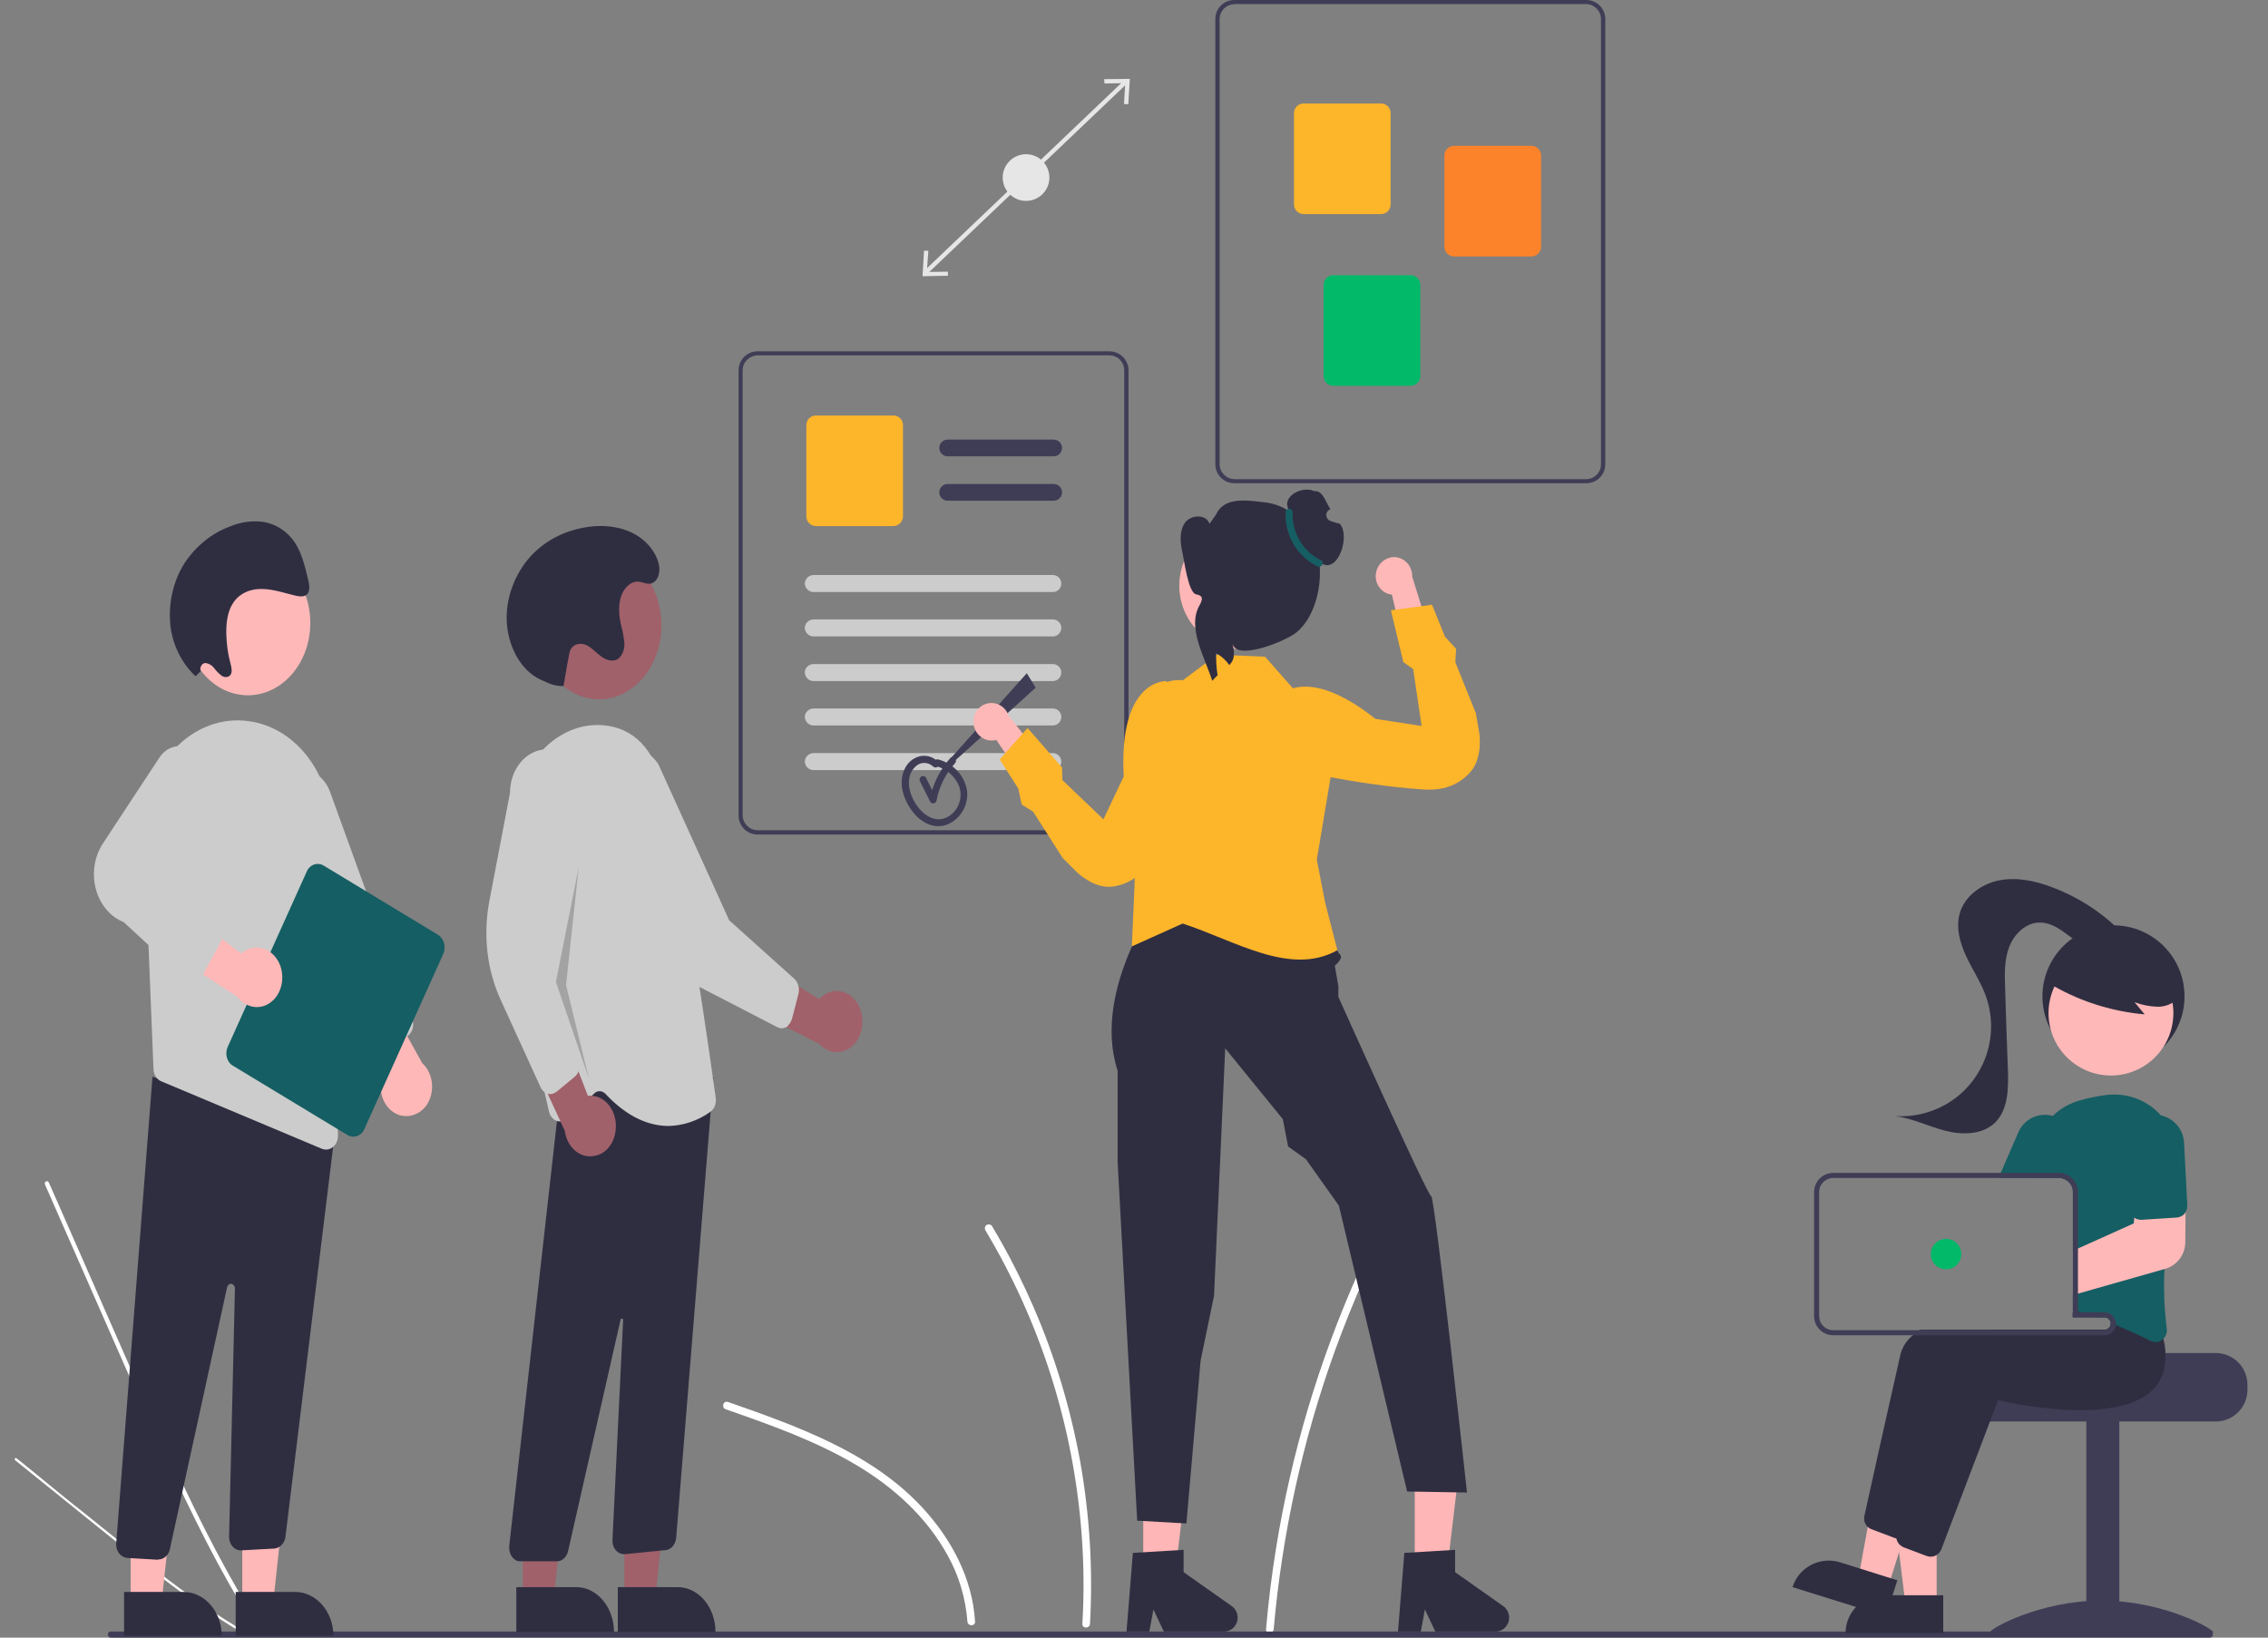 <?xml version="1.0" encoding="utf-8"?>
<!-- Generator: Adobe Illustrator 27.2.0, SVG Export Plug-In . SVG Version: 6.00 Build 0)  -->
<svg version="1.1" id="Layer_1" xmlns="http://www.w3.org/2000/svg" xmlns:xlink="http://www.w3.org/1999/xlink" x="0px" y="0px"
	 viewBox="0 0 893.9 645.6" style="enable-background:new 0 0 893.9 645.6;" xml:space="preserve">
<rect x="0" y="0" width="893.9" height="645.6" fill="#808080" stroke="none"/>
<style type="text/css">
	.st0{fill:#FFFFFF;}
	.st1{fill:#3F3D56;}
	.st2{fill:#FDB52A;}
	.st3{fill:#FD832A;}
	.st4{fill:#01B969;}
	.st5{fill:#CCCCCC;}
	.st6{fill:#E6E6E6;}
	.st7{fill:#FFB6B6;}
	.st8{fill:#2F2E41;}
	.st9{fill:#FFB8B8;}
	.st10{fill:#155E63;}
	.st11{fill:#A0616A;}
	.st12{opacity:0.2;enable-background:new    ;}
</style>
<path class="st0" d="M286.1,555.6c17.7,6.2,35.6,12.5,51.8,22.2c14.5,8.7,27.4,20.4,35.6,35.4c4.5,8,7.1,17,7.8,26.1
	c0.1,1.9,3.1,1.9,3,0c-1-17.1-9.4-32.7-20.9-45.1c-12.6-13.6-29-22.8-45.9-30c-10-4.3-20.3-7.9-30.6-11.5
	C285,552.1,284.2,555,286.1,555.6L286.1,555.6z"/>
<path class="st0" d="M388.3,484.9c10.9,18.2,19.6,37.5,26,57.7c6.4,20.2,10.4,41,12,62.1c0.9,11.8,1,23.7,0.3,35.5
	c-0.1,1.9,2.9,1.9,3,0c1.2-21.3-0.1-42.7-3.8-63.7c-3.8-21-9.9-41.5-18.4-61.1c-4.8-11-10.2-21.7-16.4-32c-0.4-0.7-1.4-0.9-2.1-0.5
	C388.2,483.3,388,484.2,388.3,484.9z"/>
<path class="st0" d="M535.2,502.1c-15.4,34.6-26.3,71.1-32.3,108.5c-1.7,10.5-3,21.1-3.9,31.7c-0.2,1.9,2.8,1.9,3,0
	c3.3-37.3,11.3-74.1,24-109.4c3.6-9.9,7.5-19.7,11.8-29.3C538.5,501.9,536,500.3,535.2,502.1z"/>
<path class="st0" d="M17.7,466.9l16,36.4l16,36.4c5.1,11.5,10.1,23,15.4,34.5c5.2,11.3,10.6,22.6,16.3,33.7
	c5.7,11.1,11.8,21.9,18.4,32.5c0.8,1.3,1.7,2.6,2.5,3.9c0.6,0.9,2,0.1,1.4-0.8C97,632.9,90.8,622.1,85,611.1
	c-5.8-11-11.3-22.3-16.5-33.6c-5.3-11.4-10.3-22.8-15.4-34.3c-5.3-12.1-10.6-24.2-15.9-36.2l-16-36.4l-2-4.5
	C18.7,465.1,17.3,466,17.7,466.9L17.7,466.9z"/>
<path class="st0" d="M6,575.7l18.1,14.6l18.1,14.6c5.7,4.6,11.5,9.2,17.3,13.8c5.8,4.5,11.6,8.9,17.6,13.1c6,4.2,12.1,8.2,18.3,11.9
	c0.8,0.5,1.6,0.9,2.4,1.4c0.5,0.3,1.1-0.5,0.5-0.8c-6.3-3.6-12.5-7.6-18.5-11.7c-6-4.2-11.9-8.5-17.6-13
	c-5.8-4.5-11.5-9.1-17.3-13.7c-6-4.8-12-9.7-18.1-14.5L8.8,576.7l-2.3-1.8C6,574.5,5.5,575.3,6,575.7L6,575.7z"/>
<path class="st1" d="M871,645.6H43.7c-0.7,0-1.2-0.5-1.2-1.2s0.5-1.2,1.2-1.2c0,0,0,0,0,0H871c0.7,0,1.2,0.5,1.2,1.2
	C872.2,645.1,871.6,645.6,871,645.6C871,645.6,871,645.6,871,645.6z"/>
<path class="st1" d="M625.2,190.5H486.5c-4.2,0-7.5-3.4-7.5-7.5V7.5c0-4.2,3.4-7.5,7.5-7.5h138.7c4.2,0,7.5,3.4,7.5,7.5V183
	C632.7,187.2,629.4,190.5,625.2,190.5z M486.5,1.7c-3.2,0-5.8,2.6-5.8,5.9V183c0,3.2,2.6,5.8,5.8,5.9h138.7c3.2,0,5.8-2.6,5.8-5.9
	V7.5c0-3.2-2.6-5.8-5.8-5.9H486.5z"/>
<path class="st2" d="M544.3,84.4h-30.5c-2.1,0-3.8-1.7-3.8-3.8v-36c0-2.1,1.7-3.8,3.8-3.8h30.5c2.1,0,3.8,1.7,3.8,3.8v36
	C548.1,82.7,546.4,84.4,544.3,84.4z"/>
<path class="st3" d="M603.6,101.1h-30.5c-2.1,0-3.8-1.7-3.8-3.8v-36c0-2.1,1.7-3.8,3.8-3.8h30.5c2.1,0,3.8,1.7,3.8,3.8v36
	C607.4,99.4,605.7,101.1,603.6,101.1z"/>
<path class="st4" d="M556,152.1h-30.5c-2.1,0-3.8-1.7-3.8-3.8v-36c0-2.1,1.7-3.8,3.8-3.8H556c2.1,0,3.8,1.7,3.8,3.8v36
	C559.8,150.4,558.1,152,556,152.1z"/>
<path class="st1" d="M444.2,143.1c-1.2-2.8-3.9-4.6-6.9-4.6H298.6c-4.2,0-7.5,3.4-7.5,7.5v175.5c0,4.2,3.4,7.5,7.5,7.5h138.7
	c4.2,0,7.5-3.4,7.5-7.5V146C444.8,145,444.6,144,444.2,143.1z M443.1,321.5c0,3.2-2.6,5.8-5.9,5.8H298.6c-3.2,0-5.8-2.6-5.9-5.8V146
	c0-3.2,2.6-5.8,5.9-5.9h138.7c2.4,0,4.5,1.5,5.4,3.7c0.1,0.2,0.2,0.4,0.2,0.7c0.1,0.5,0.2,1,0.2,1.5V321.5z"/>
<path class="st1" d="M415.3,179.9h-41.8c-1.8,0-3.3-1.5-3.3-3.3s1.5-3.3,3.3-3.3h41.8c1.8,0,3.3,1.5,3.3,3.3
	S417.1,179.9,415.3,179.9z"/>
<path class="st1" d="M415.3,197.4h-41.8c-1.8,0-3.3-1.5-3.3-3.3s1.5-3.3,3.3-3.3h41.8c1.8,0,3.3,1.5,3.3,3.3
	S417.1,197.4,415.3,197.4z"/>
<path class="st2" d="M352.1,207.4h-30.5c-2.1,0-3.8-1.7-3.8-3.8v-36c0-2.1,1.7-3.8,3.8-3.8h30.5c2.1,0,3.8,1.7,3.8,3.8v36
	C355.8,205.8,354.1,207.4,352.1,207.4z"/>
<path class="st5" d="M415,233.4h-94.4c-1.8,0-3.3-1.5-3.4-3.3c0-1.8,1.5-3.3,3.3-3.4c0,0,0,0,0,0H415c1.8,0,3.3,1.5,3.3,3.4
	C418.3,231.9,416.8,233.4,415,233.4z"/>
<path class="st5" d="M415,250.9h-94.4c-1.8,0-3.3-1.5-3.4-3.3c0-1.8,1.5-3.3,3.3-3.4c0,0,0,0,0,0H415c1.8,0,3.3,1.5,3.3,3.3
	C418.3,249.4,416.8,250.9,415,250.9z"/>
<path class="st5" d="M415,268.5h-94.4c-1.8,0-3.3-1.5-3.4-3.3s1.5-3.3,3.3-3.4c0,0,0,0,0,0H415c1.8,0,3.3,1.5,3.3,3.3
	C418.3,267,416.8,268.5,415,268.5z"/>
<path class="st5" d="M415,286h-94.4c-1.8,0-3.3-1.5-3.4-3.3c0-1.8,1.5-3.3,3.3-3.4c0,0,0,0,0,0H415c1.8,0,3.3,1.5,3.3,3.3
	C418.3,284.5,416.8,286,415,286z"/>
<path class="st5" d="M415,303.6h-94.4c-1.8,0-3.3-1.5-3.4-3.3c0-1.8,1.5-3.3,3.3-3.4c0,0,0,0,0,0H415c1.8,0,3.3,1.5,3.3,3.4
	C418.3,302.1,416.8,303.6,415,303.6z"/>
<polygon class="st6" points="469.6,286.9 479.6,286.7 479.6,285.1 471.3,285.2 471.9,276.9 470.2,276.8 "/>
<rect x="349.8" y="69.1" transform="matrix(0.724 -0.69 0.69 0.724 63.278 298.158)" class="st6" width="109.2" height="1.7"/>
<polygon class="st6" points="363.6,108.9 373.6,108.7 373.6,107.1 365.3,107.2 365.9,98.9 364.2,98.8 "/>
<polygon class="st6" points="445.3,31.1 444.7,41.1 443,41 443.5,32.8 435.3,32.9 435.2,31.2 "/>
<circle class="st6" cx="404.4" cy="70" r="9.2"/>
<path class="st1" d="M369.6,300.2c-1.9-1.9-4.7-2.7-7.3-2c-2.6,0.7-4.7,2.6-5.8,5.1c-2.6,5.6-0.3,12.2,3.3,16.8
	c3.3,4.3,8.7,7.1,13.9,4.8c4.9-2.2,7.9-7.3,7.5-12.7c-0.7-6.3-5.6-11.3-11.4-12.8c-1.7-0.4-2.4,2.3-0.7,2.7c4.1,1,7.5,4.1,9,8.1
	c1.3,4,0,8.4-3.3,11c-8.1,6.4-17.5-5.8-16.5-13.8c0.2-2.4,1.5-4.6,3.4-5.9c1.9-1.2,4.4-0.9,6.1,0.7c0.6,0.5,1.4,0.5,1.9-0.1
	C370.1,301.6,370.1,300.7,369.6,300.2L369.6,300.2z"/>
<path class="st1" d="M362.6,308l4,8c0.4,0.7,1.2,0.9,1.9,0.5c0.3-0.2,0.5-0.5,0.6-0.8c1-5.5,3.6-10.7,7.3-14.8
	c1.2-1.3-0.7-3.3-1.9-2c-4,4.5-6.8,10.1-8,16.1l2.5-0.3l-4-8C364.1,305,361.8,306.4,362.6,308L362.6,308z"/>
<path class="st1" d="M408.2,271.1l-31.8,28.8c-0.4,0.3-1,0.3-1.3-0.1c-0.3-0.4-0.3-0.9,0-1.3l29.6-33.1L408.2,271.1z"/>
<polygon class="st7" points="450.6,621.1 463.1,621.1 469,571.7 450.6,571.7 "/>
<path class="st8" d="M444,643.2h9l1.6-8.7l4.1,8.7h23.8c2.9,0,5.3-2.4,5.3-5.5c0-1.8-0.9-3.5-2.3-4.5l-19-13.4v-8.8l-20,1.2
	L444,643.2z"/>
<polygon class="st7" points="557.6,621.1 570.1,621.1 576,571.7 557.6,571.7 "/>
<path class="st8" d="M551,643.2h9l1.6-8.7l4.1,8.7h23.8c2.9,0,5.3-2.4,5.3-5.5c0-1.8-0.9-3.5-2.3-4.5l-19-13.4v-8.8l-20,1.2
	L551,643.2z"/>
<path class="st8" d="M521.5,359.4l-63.4-7.2c0,0-28.2,37.5-17.6,69.9v36.1l7.7,141.3l19.4,1.1l5.6-64.2l5.3-25.6l4.4-97.5l22.7,27.9
	l2.1,10.8l7,5l13,18.3L554.6,588l23.6,0.4c0,0-12.7-116.8-14.1-116.8S527.5,393,527.5,393v-4.2l-1.4-8.1c0,0,3.5-2.9,2.1-4.3
	s-2.8-5.8-2.8-5.8L521.5,359.4z"/>
<path class="st2" d="M498.6,258.9l12.7,14.4l17.6,6.5l-9.9,59.1l3.3,17l4.8,18.7c-18.6,10.5-40.7-4-61-10.5l-20,9l1.1-24.9l0.5-62.7
	c0.1-9.7,7.8-17.5,17.3-17.4c0.4,0,0.8,0,1.2,0.1l0,0l13.4-10.1L498.6,258.9z"/>
<path class="st9" d="M383.7,285.3c0.4,4,3.9,7,7.8,6.6c0.4,0,0.8-0.1,1.2-0.2l14.5,21.5l4.9-12.6l-14.6-18.5
	c-1.3-3.9-5.4-5.9-9.2-4.5C385.3,278.7,383.3,281.9,383.7,285.3L383.7,285.3z"/>
<path class="st2" d="M459.7,268.5c0,0-18.9-0.9-16.8,37.6l-8,16.9l-16.2-15.5l-0.1-4.9L405,287l-11,12.4l7.3,11.4l1.4,6.4l4.5,2.8
	l11.6,18.2l5.4,5.4c0,0,6.8,7,14.5,5.9c2.1-0.3,4.1-0.9,5.9-1.8c3.7-1.8,7.3-5,10.3-10.4c6.4-11.2,12.1-22.8,17.1-34.7L459.7,268.5z
	"/>
<path class="st9" d="M542.5,225.1c-1.1,3.9,1.1,8,4.9,9.1c0.4,0.1,0.8,0.2,1.2,0.2l5.9,25.4l9.1-9.9l-7-22.6c0.1-4.1-3-7.5-7-7.7
	C546.4,219.6,543.4,221.8,542.5,225.1L542.5,225.1z"/>
<path class="st2" d="M502.3,276.3c0,0,10-16.5,39.8,7.1l18.2,2.8l-3.3-22.4l-3.9-2.8l-4.9-20.4l16.2-2.2l5.1,12.6l4.4,4.8l-0.3,5.3
	l8.1,20.1l1.3,7.6c0,0,1.7,9.7-3.5,15.6c-1.4,1.6-3,2.9-4.8,4c-3.5,2.1-8.1,3.3-14.2,2.8c-12.6-0.9-25.2-2.7-37.6-5.1L502.3,276.3z"
	/>
<ellipse class="st7" cx="489.2" cy="230.9" rx="24.4" ry="25"/>
<path class="st8" d="M521.2,222.3c-0.1,0-0.1,0.1-0.2,0.1c-0.1,0.1-0.3,0.1-0.4,0.2c-0.9,0.3-1.9,0.6-2.9,0.7
	c-0.4,0-0.8,0.1-1.3,0.1c-0.5,0-1.1,0-1.6-0.1c-0.6-0.1-1.2-0.2-1.8-0.4c-0.3-0.1-0.5-0.2-0.8-0.3c-3.7-1.3-6.5-4.4-7.7-8.2v0
	c-0.1-0.2-0.1-0.4-0.2-0.6c-0.3-1.1-0.4-2.1-0.4-3.2v0c0-2.6,0.8-5.2,2.3-7.4c0.9-1.3,2-1.5,1.4-3c-1.9-4.8,5.8-8.7,10.3-6.6
	c0.2,0,0.3,0,0.5,0c3.1,0,4.2,4.6,6,7.2l-0.1,0c-1.2,0.4-1.9,1.8-1.4,3.1c0.2,0.7,0.8,1.2,1.5,1.5c1.2,0.4,2.4,0.8,3.7,1.1
	C532.2,211.3,527.5,225.7,521.2,222.3z"/>
<path class="st8" d="M519,235.5c-1.4,5.3-3.9,10.4-8,13.8c-4.1,3.4-23.6,11.4-25.2,4.5c1.1,4.8,0.4,6.7-1.3,8.4
	c-0.3-0.4-0.6-0.8-0.9-1.2c-1.2-1.4-2.7-2.6-4.3-3.5c0,2.9,0.1,5.8,0.6,8.7c-0.7,0.7-1.4,1.4-2.1,2.2c-3.1-9.6-10-21.1-5-29.8
	c2-3.5,0.3-3.9-1.4-4.3c-3.1-0.7-4.7-13.6-5.4-16.7c-0.9-3.9-1.2-8.4,1.1-11.6c2.4-3.2,8.4-3.3,9.6,0.5l2.5-3.5
	c3.3-7.3,11.9-5.8,19.8-4.9c7.8,1,14.7,6.6,18.2,13.8C520.7,219.1,521,227.7,519,235.5z"/>
<path class="st10" d="M506.7,201.9c-0.4,9.1,4.6,17.5,12.6,21.4c1.6,0.7,3-1.7,1.4-2.4c-7.1-3.4-11.6-10.9-11.2-18.9
	C509.5,200.1,506.8,200.1,506.7,201.9z"/>
<path class="st1" d="M873.3,533.4h-48c0,1.4-49.5,2.5-49.5,2.5c-0.8,0.6-1.5,1.3-2.1,2c-1.9,2.2-2.9,5.1-2.9,8v2
	c0,6.9,5.6,12.5,12.5,12.5h90c6.9,0,12.5-5.6,12.5-12.5v-2C885.8,539,880.2,533.4,873.3,533.4z"/>
<rect x="822.3" y="559.9" class="st1" width="13" height="84"/>
<path class="st1" d="M872.3,643.5c0,1.4-19.7,0.5-44,0.5s-44,0.9-44-0.5s19.7-12.5,44-12.5S872.3,642.1,872.3,643.5z"/>
<circle class="st8" cx="833" cy="392.8" r="28"/>
<polygon class="st9" points="763.3,632.4 751,632.4 745.2,585.1 763.3,585.1 "/>
<path class="st8" d="M742.3,628.9h23.6l0,0v14.9l0,0h-38.5l0,0l0,0C727.4,635.6,734.1,628.9,742.3,628.9z"/>
<polygon class="st9" points="744.2,625.6 732.5,621.9 741.1,575 758.3,580.5 "/>
<path class="st8" d="M725.2,615.9l22.6,7.1l0,0l-4.5,14.2l0,0l-36.8-11.5l0,0l0,0C709,617.8,717.3,613.5,725.2,615.9L725.2,615.9z"
	/>
<path class="st8" d="M840.5,525.2c-0.3-2.4-0.8-4.7-1.5-7l-2.3-2.9l-6-7.5l-0.3,0c-0.4,0-2.3,0.1-5.1,0.3h0
	c-1.8,0.1-3.9,0.3-6.3,0.5c-0.6,0.1-1.3,0.1-2,0.2v10.4h12.5c1.3,0,2.3,0.9,2.5,2.2c0,0.1,0,0.2,0,0.3c0,1.4-1.1,2.5-2.5,2.5h-72.6
	c-0.9,0.6-1.8,1.3-2.7,2c-2.6,2-4.4,4.7-5.2,7.9c-4.2,18.6-12,53.4-14.2,63.6c-0.3,1.6,0.2,3.2,1.4,4.3c0.4,0.4,0.9,0.7,1.5,0.9
	l9,3.4c0.4,0.1,0.8,0.2,1.1,0.3c0,0,0.1,0,0.1,0c0.1,0,0.2,0,0.3,0c1.9,0,3.5-1.2,4.2-2.9l7.1-18.7l11-28.8l4.3-11.4
	c5,1.2,47.2,10.5,61.4-4.5c1.4-1.5,2.5-3.2,3.2-5.1C840.6,532.1,841,528.6,840.5,525.2z"/>
<path class="st8" d="M852.7,527.9c-0.2-0.9-0.5-1.8-0.8-2.7l-8.2-10.4l-0.3,0c-0.5,0-3,0.2-6.8,0.5c-4.3,0.4-10.3,0.9-17.1,1.8
	c-0.2,0-0.4,0.1-0.6,0.1c-0.7,0.1-1.3,0.2-2,0.3v1.8h12.5c1.3,0,2.3,0.9,2.5,2.2c0,0.1,0,0.2,0,0.3c0,1.4-1.1,2.5-2.5,2.5h-44.2
	c-1.9,0.6-3.8,1.3-5.6,2c-9.3,3.7-16.3,8.5-17.8,14.9c-0.5,2.1-1,4.5-1.6,6.9c-2.1,9.2-4.6,20.5-6.9,30.8v0
	c-0.5,2.1-0.9,4.2-1.4,6.2c-1.9,8.6-3.5,15.9-4.4,19.7c0,0.1,0,0.2-0.1,0.3v0c-0.1,0.8,0,1.6,0.3,2.3l0,0v0c0.3,0.7,0.7,1.3,1.3,1.8
	c0.4,0.3,0.8,0.6,1.3,0.8l9,3.4c0.5,0.2,1,0.3,1.6,0.3c0.8,0,1.5-0.2,2.1-0.5c0.9-0.5,1.7-1.3,2.1-2.3l19.4-51l3-7.9
	c5,1.2,47.2,10.5,61.4-4.5c2.8-3,4.4-7,4.5-11.1C853.7,533.5,853.4,530.7,852.7,527.9z"/>
<path class="st10" d="M851.6,439.7c-0.2-0.2-0.3-0.4-0.5-0.6c-5.4-5.7-13.2-8.4-21-7.4c-3.3,0.4-6.7,1.1-9.9,2
	c-4.2,1.1-8.1,3.2-11.2,6.3c-4.9,4.8-7.6,11.4-7.4,18.2c0,1.4,0,2.8,0,4.2c0,0.7,0,1.3,0,2h9.9c0.4,0,0.9,0,1.3,0.2
	c2.5,0.6,4.2,2.8,4.2,5.3v46.5c0.7,0.2,1.3,0.4,2,0.6c0.2,0.1,0.4,0.1,0.6,0.2c0.2,0.1,0.5,0.1,0.7,0.2c2,0.6,4,1.3,5.9,2h3.3
	c1.3,0,2.3,0.9,2.5,2.2c0.7,0.3,1.3,0.5,2,0.8c2.3,1,4.5,1.9,6.5,2.8c2.7,1.2,5.1,2.4,7.1,3.4c0.6,0.3,1.3,0.5,2,0.5
	c0.9,0,1.8-0.3,2.6-0.9c0.2-0.1,0.3-0.2,0.4-0.4c1.1-1,1.6-2.5,1.4-4c-1-7.9-1.3-15.8-0.9-23.7c0.3-6.7,0.9-13.5,1.7-20.1
	c0.4-3.6,0.9-7.1,1.4-10.4c0.5-3.2,1-6.3,1.5-9.2C859,453,856.8,445.3,851.6,439.7z"/>
<path class="st10" d="M810.6,440.5c-0.5-0.2-1-0.4-1.6-0.6c-5.5-1.5-11.3,1.3-13.5,6.5l-6.9,15.9l-0.9,2h23.7c0.4,0,0.9,0,1.3,0.2
	l0.8-1.8l3-7C819.1,449.8,816.5,443.1,810.6,440.5z"/>
<circle class="st9" cx="832" cy="399.4" r="24.6"/>
<path class="st8" d="M807,387.3c11.6,7.1,24.7,11.4,38.3,12.6l-4-4.8c2.9,1.1,6,1.7,9.2,1.8c3.1,0,6.4-1.3,8.2-3.8
	c1.6-2.6,1.8-5.8,0.6-8.6c-1.2-2.8-3.1-5.2-5.6-7c-8.7-6.9-20.3-9-30.8-5.5c-3.6,1.1-6.8,3.1-9.2,5.9c-2.3,2.9-6.8,5.4-5.6,8.9
	L807,387.3z"/>
<path class="st8" d="M836.1,367.5c-7.7-7.9-17.1-13.9-27.5-17.8c-6.6-2.5-13.9-4-20.8-2.6s-13.5,6.2-15.4,13
	c-1.6,5.6,0.1,11.6,2.5,16.8s5.7,10.1,7.7,15.5c6.7,18.4-2.7,38.8-21.1,45.5c-4.7,1.7-9.6,2.4-14.5,2.1c6.8,0.9,13.1,4.1,19.8,5.8
	s14.5,1.6,19.5-3.2c5.2-5.1,5.3-13.3,5.1-20.5c-0.4-10.8-0.8-21.6-1.1-32.4c-0.2-5.5-0.4-11.2,1.6-16.4s6.7-9.7,12.2-9.6
	c4.2,0,7.9,2.6,11.2,5.1s6.9,5.2,11.1,5.5s8.9-2.7,8.6-6.9L836.1,367.5z"/>
<path class="st9" d="M856.2,469.8l-14,0.4l-1,9.8l-0.2,2.3l-22,9.9l-2,0.9v17.5l2-0.6l6.3-1.8h0l27.8-7.9l0.3-0.1
	c4.6-1.3,7.8-5.5,7.9-10.3l0.1-11.6l0.1-8.6L856.2,469.8z"/>
<path class="st10" d="M860.8,450.3c-0.4-6.3-5.9-11.2-12.2-10.8c-6.3,0.4-11.2,5.8-10.8,12.2l1.5,25c0.1,1.3,0.8,2.6,1.8,3.3
	c0.8,0.6,1.9,0.9,2.9,0.9l10.7-0.7l3.2-0.2c1.2-0.1,2.3-0.6,3.1-1.5c0.1-0.1,0.2-0.2,0.2-0.3c0.6-0.9,0.9-1.9,0.9-3L860.8,450.3z"/>
<path class="st1" d="M820.3,517.4H819v-0.1c-0.7,0.1-1.3,0.2-2,0.3v1.8h9.2C824.3,518.7,822.3,518,820.3,517.4z M820.3,517.4H819
	v-0.1c-0.7,0.1-1.3,0.2-2,0.3v1.8h9.2C824.3,518.7,822.3,518,820.3,517.4z M829.5,517.4H819v-47.5c0-3.3-2.2-6.3-5.4-7.2
	c-0.7-0.2-1.4-0.3-2.1-0.3h-89c-4.1,0-7.5,3.4-7.5,7.5v49c0,4.1,3.4,7.5,7.5,7.5h107c2.3,0,4.2-1.7,4.5-4c0-0.2,0-0.3,0-0.5
	C834,519.4,832,517.4,829.5,517.4z M832,521.9c0,1.4-1.1,2.5-2.5,2.5h-107c-3,0-5.5-2.5-5.5-5.5v-49c0-3,2.5-5.5,5.5-5.5h89
	c0.4,0,0.9,0,1.3,0.2c2.5,0.6,4.2,2.8,4.2,5.3v49.5h12.5c1.3,0,2.3,0.9,2.5,2.2C832,521.7,832,521.8,832,521.9z M820.3,517.4H819
	v-0.1c-0.7,0.1-1.3,0.2-2,0.3v1.8h9.2C824.3,518.7,822.3,518,820.3,517.4z"/>
<circle class="st4" cx="767" cy="494.4" r="6"/>
<g>
	<path class="st11" d="M338.2,396c-3.1-5.5-9.3-7-13.9-3.4c-0.5,0.4-1,0.8-1.4,1.3l-31.8-19.5l2,22l29.9,15.2
		c4.1,4.5,10.5,4.2,14.3-0.7C340.4,406.8,340.8,400.7,338.2,396L338.2,396z"/>
	<path class="st5" d="M310,404.9c-1.2,0.6-2.5,0.7-3.7,0l-30.2-15.6c-10.3-5.3-18.7-14.9-23.5-27l-15.9-39.8
		c-4.9-7.5-3.8-18.4,2.5-24.2c6.3-5.9,15.4-4.5,20.3,3c0,0,0,0,0,0l27.9,61.5l25.7,23.1c1.5,1.4,2.1,3.7,1.6,5.9l-2.5,9.7
		c-0.3,1-0.8,2-1.5,2.6C310.6,404.5,310.3,404.7,310,404.9z"/>
	<ellipse class="st11" cx="236.1" cy="246.5" rx="24.6" ry="29.2"/>
	<polygon class="st11" points="246.1,629.8 258.3,629.8 264.2,573.6 246.1,573.6 	"/>
	<path class="st8" d="M282,643.4l-38.5,0l0,0l0-17.7l0,0l23.6,0C275.3,625.7,282,633.6,282,643.4L282,643.4L282,643.4L282,643.4z"/>
	<polygon class="st11" points="206.1,629.8 218.3,629.8 224.2,573.6 206.1,573.6 	"/>
	<path class="st8" d="M242,643.4l-38.5,0l0,0l0-17.7l0,0l23.6,0C235.3,625.7,242,633.6,242,643.4L242,643.4L242,643.4L242,643.4
		L242,643.4z"/>
	<path class="st8" d="M201.8,613.7c-0.9-1.2-1.2-2.7-1.1-4.2l21.5-191.5l53.3,10.8l5.7-4.1l-14.7,181.7c-0.3,2.5-2,4.5-4.1,4.7
		l-16.1,1.6c-2.5,0.2-4.7-1.9-4.9-4.9c0-0.3,0-0.5,0-0.8l4.2-86.6c0-0.3-0.2-0.6-0.5-0.6c-0.2,0-0.5,0.2-0.5,0.4l-20.7,91.3
		c-0.5,2.3-2.3,4-4.3,4h-14.4C203.9,615.6,202.6,614.9,201.8,613.7z"/>
	<path class="st5" d="M238.7,431.3c-1.3-1.4-3.2-1.5-4.5-0.2l-10.7,9.9c-2,1.8-4.8,1.4-6.3-0.9c-0.4-0.5-0.6-1.2-0.8-1.8
		c-5.2-21.8-17.1-76.6-14.2-115.3c1.7-21.9,17.5-38.5,35.4-37.1c12.2,1,20.3,9.4,23.9,24.9c8.9,38.2,18.7,108.3,20.6,122
		c0.3,2.2-0.5,4.3-2.1,5.5c-5,3.6-10.8,5.5-16.7,5.6C256.2,443.8,247.7,440.9,238.7,431.3z"/>
	<path class="st11" d="M242.7,444.9c0.5-6.6-3.7-12.4-9.2-12.9c-0.6-0.1-1.2-0.1-1.8,0l-14.9-38.7l-9.8,18.7l15.6,33.8
		c0.9,6.6,6.1,11,11.6,9.9C238.9,455,242.4,450.5,242.7,444.9z"/>
	<path class="st5" d="M215.9,431.2c-1.2-0.4-2.3-1.3-2.9-2.7l-15.7-34.4c-5.4-11.8-6.9-25.4-4.5-38.5l8.2-43
		c0-9.5,6.5-17.2,14.6-17.2s14.5,7.8,14.4,17.3c0,0,0,0,0,0l-10,68.9l8.3,37.1c0.5,2.2-0.2,4.5-1.8,5.8l-7,5.8c-0.8,0.6-1.6,1-2.6,1
		C216.6,431.3,216.3,431.3,215.9,431.2z"/>
	<polygon class="st12" points="228.1,341.9 219.1,387.1 232.1,425.2 223.1,388.3 	"/>
	<path class="st8" d="M222.1,270.5c-2.2,0-4.4-0.4-6.4-1.4c-0.9-0.4-1.8-0.7-2.7-1.2c-7.9-3.6-13.1-13.6-13.3-23.7
		c-0.2-10.1,4.2-19.8,10.7-26.2s14.9-9.7,23.3-10.5c9.1-0.8,19.3,1.9,24.4,10.9c1.3,2.4,2.3,5.3,1.5,8.2c-0.2,0.9-0.7,1.7-1.2,2.3
		c-2.3,2.4-4.5,0.6-6.8,0.4c-3.2-0.2-6,2.8-7,6.4c-1,3.6-0.6,7.5,0.3,11.2c0.6,2.2,1,4.5,1.2,6.8c0.1,2.4-0.8,4.6-2.4,6
		c-2,1.4-4.6,0.6-6.6-0.8s-3.7-3.4-5.8-4.5c-2.1-1-5-0.8-6.3,1.5c-0.4,0.8-0.7,1.8-0.8,2.7C223,264.8,223.2,264.4,222.1,270.5
		L222.1,270.5z"/>
</g>
<polygon class="st9" points="95.5,631.7 107.7,631.7 113.6,576.9 95.5,576.9 "/>
<path class="st8" d="M131.4,644.9l-38.5,0l0,0l0-17.3l0,0l23.6,0C124.7,627.7,131.4,635.4,131.4,644.9L131.4,644.9L131.4,644.9z"/>
<polygon class="st9" points="51.5,631.7 63.7,631.7 69.6,576.9 51.5,576.9 "/>
<path class="st8" d="M87.4,644.9l-38.5,0l0,0l0-17.3l0,0l23.6,0C80.7,627.7,87.4,635.4,87.4,644.9L87.4,644.9L87.4,644.9z"/>
<path class="st8" d="M62.2,614.9l-12-0.7c-2.6-0.2-4.6-2.7-4.4-5.7c0,0,0,0,0-0.1l14.3-183.9l65.9,20.6l6.4-2l-19.9,162.8
	c-0.3,2.5-2.2,4.4-4.4,4.6l-12.9,0.7c-2.6,0.2-4.8-2.1-4.9-5.1c0-0.1,0-0.3,0-0.4l2.3-97.7c0-1-0.7-1.8-1.5-1.9
	c-0.8,0-1.4,0.6-1.6,1.4L67,610.5c-0.4,2.5-2.4,4.3-4.6,4.3C62.3,614.9,62.3,614.9,62.2,614.9z"/>
<ellipse class="st9" cx="97.7" cy="245.6" rx="24.6" ry="28.5"/>
<path class="st5" d="M56.8,329.3l2.7,67.6l1,24.6c0.1,2.2,1.3,4.1,3.1,4.8l63.3,26.6c0.5,0.2,1.1,0.3,1.6,0.3c2.6,0,4.7-2.4,4.7-5.4
	c0-0.1,0-0.1,0-0.2l-2.6-121.6c-0.4-20.6-13.3-38-30.7-41.4c-0.6-0.1-1.2-0.2-1.9-0.3c-10.6-1.5-21.3,2.5-29.2,11
	C60.6,304.1,56.2,316.5,56.8,329.3L56.8,329.3z"/>
<path class="st9" d="M157.1,439.5c-5.3-1.9-8.3-8.5-6.6-14.6c0.3-1.1,0.7-2.1,1.3-3.1l-21.5-33.1l18.5-1.3l17.6,31.7
	c4.4,4,5.2,11.3,1.8,16.5C165.6,439.3,161.2,440.9,157.1,439.5z"/>
<path class="st5" d="M142,415.8c-1.1-0.5-2.1-1.6-2.5-2.9l-32.4-89.5c-2.7-7.4,0.3-15.8,6.7-18.9c6.3-3.1,13.7,0.4,16.3,7.7
	c0,0,0,0,0,0l32.4,89.5c1,2.8-0.1,5.9-2.5,7.1l-14.4,7C144.4,416.3,143.2,416.3,142,415.8L142,415.8z"/>
<path class="st10" d="M89.8,412.6l31.1-69c1.2-2.8,4.2-3.8,6.6-2.4l45.1,27.3c2.4,1.4,3.3,4.9,2.1,7.6l-31.1,69
	c-1.2,2.8-4.2,3.8-6.6,2.4l-45.1-27.3C89.4,418.8,88.5,415.4,89.8,412.6z"/>
<path class="st9" d="M110.6,381.1c-2-6-7.8-9.1-13-6.8c-0.9,0.4-1.8,1-2.6,1.6L65.3,353l-0.1,21.5L93.6,393
	c3.7,4.9,10.1,5.4,14.3,1.1C111,390.9,112.1,385.7,110.6,381.1L110.6,381.1z"/>
<path class="st5" d="M73,385.9l-24.3-22.4c-9-3.5-13.8-14.8-10.8-25.2c0.7-2.3,1.7-4.4,3-6.3l22.1-33.6c3.5-5,9.9-5.7,14.2-1.6
	c3.5,3.3,4.6,8.8,2.9,13.6l-17.5,33.2l25.7,14.1c2.3,1.3,3.3,4.5,2.2,7.2c-0.1,0.2-0.2,0.4-0.3,0.6l-10.4,19
	c-0.7,1.3-1.9,2.2-3.2,2.4c0,0-0.1,0-0.1,0C75.3,387.3,74,386.9,73,385.9z"/>
<path class="st8" d="M79.1,264.6c-0.4-1.3,0.2-2.7,1.3-3.1c0.2-0.1,0.3-0.1,0.5-0.1c1.3,0.1,2.6,0.8,3.5,2c0.9,1.2,1.9,2.2,3.1,3.1
	c1.2,0.7,2.8,0.6,3.5-0.7c0.6-1.2,0.2-2.9-0.2-4.4c-1-3.7-1.5-7.5-1.6-11.3c-0.1-4.3,0.4-8.8,2.5-12.1c2.6-4.3,7.4-6,11.8-5.8
	c4.5,0.1,8.9,1.7,13.3,2.7c1.5,0.3,3.3,0.5,4.4-0.8c1.1-1.5,0.7-3.8,0.2-5.8c-1.2-5.1-2.5-10.4-5.3-14.6c-3-4.3-7.3-7.1-12.1-7.9
	c-4.5-0.7-9.2,0-13.5,1.8c-7,2.6-13.2,7.6-17.7,14.3c-4.6,7.2-6.6,16.2-5.6,25.1c1,7.7,4.6,14.7,9.9,19.6L79.1,264.6z"/>
</svg>
